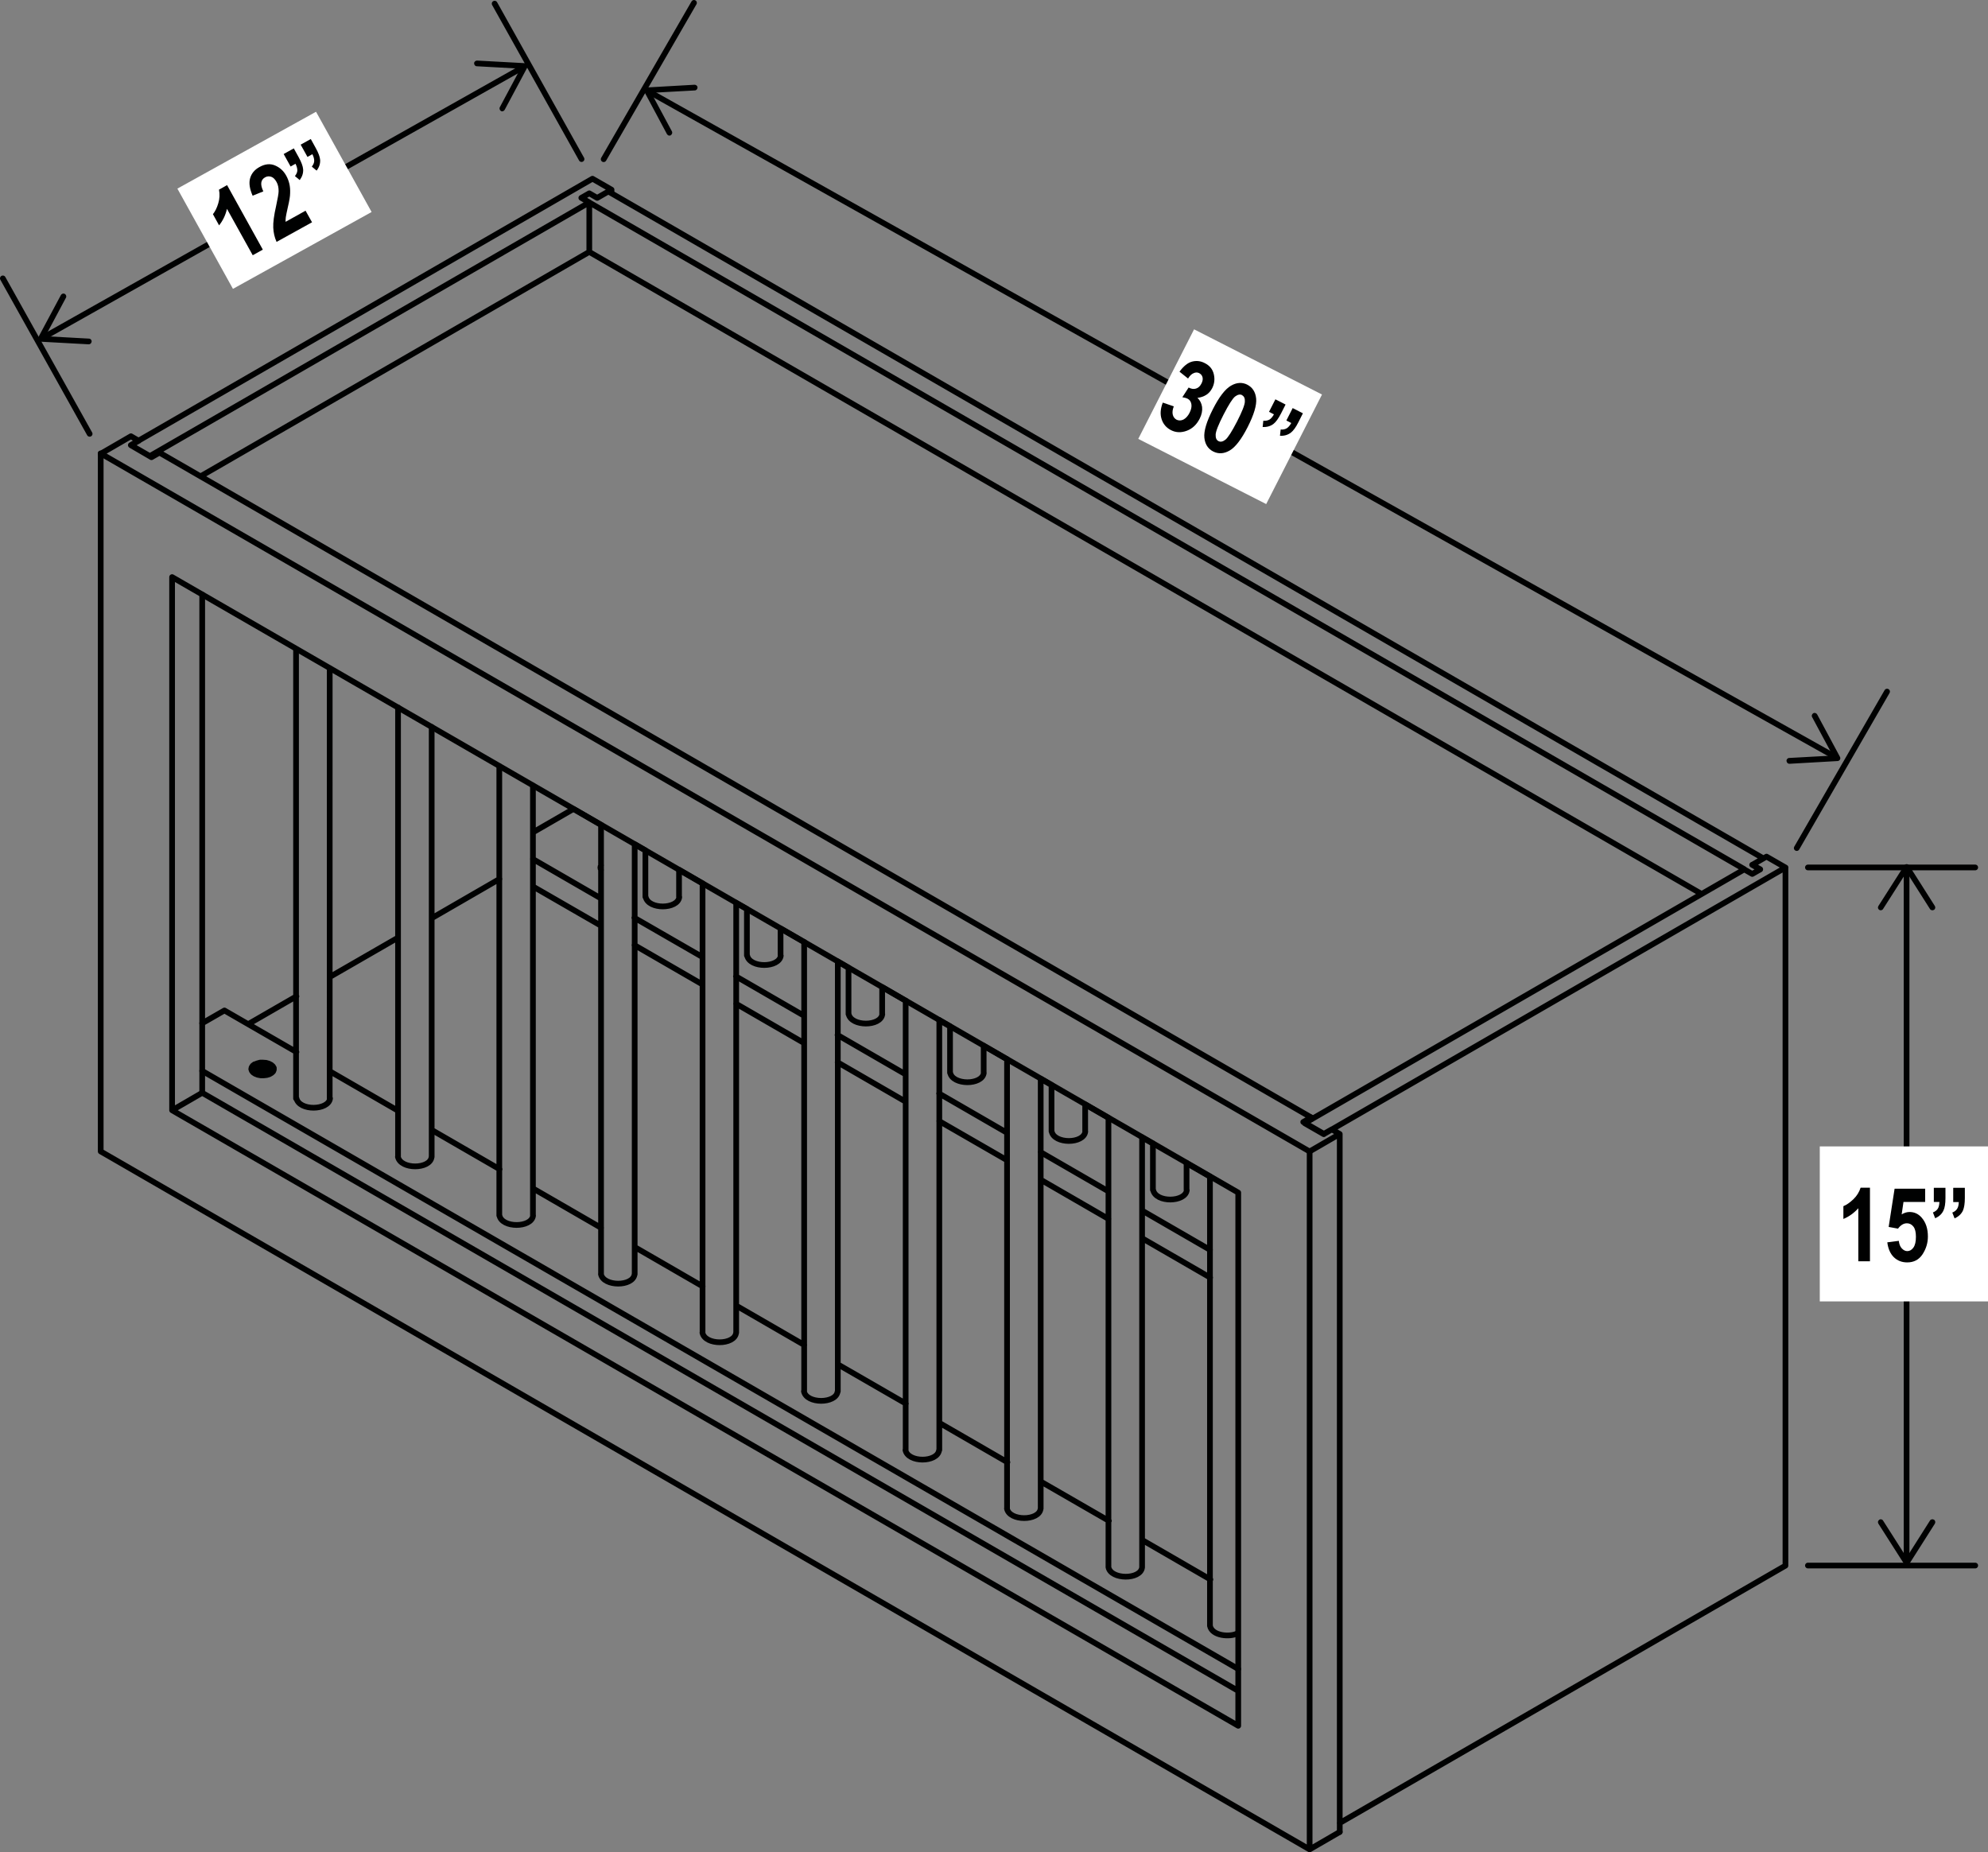 <?xml version="1.0" encoding="UTF-8"?><svg id="Layer_4" xmlns="http://www.w3.org/2000/svg" viewBox="0 0 174.31 162.41"><rect x="0" y="0" width="174.31" height="162.41" fill="#808080" stroke="none"/><defs><style>.cls-1{fill:#000101;}.cls-2{fill:#fff;}.cls-3{stroke-linecap:round;stroke-linejoin:round;}.cls-3,.cls-4{fill:none;stroke:#000101;stroke-width:.5px;}.cls-4{stroke-miterlimit:10;}</style></defs><line class="cls-4" x1="3.88" y1="29.54" x2="45.73" y2="5.97"/><path class="cls-1" d="M8.04,29.95c0-.14-.1-.26-.24-.26l-3.82-.21,1.8-3.37c.07-.12,.02-.27-.1-.34-.12-.07-.27-.02-.34,.1l-1.99,3.72c-.04,.08-.04,.17,0,.24,.04,.08,.12,.12,.2,.13l4.21,.23s.1,0,.14-.03c.07-.04,.12-.11,.13-.2"/><path class="cls-1" d="M43.93,9.73c-.12-.06-.17-.22-.1-.34l1.8-3.37-3.82-.21c-.14,0-.24-.12-.24-.26,0-.14,.13-.24,.26-.24l4.21,.23c.08,0,.16,.05,.2,.13,.04,.07,.04,.17,0,.24l-1.99,3.72s-.06,.08-.1,.1c-.07,.04-.16,.05-.24,0"/><line class="cls-4" x1="167.17" y1="76.36" x2="167.17" y2="136.66"/><path class="cls-1" d="M164.77,79.78c.12,.07,.27,.04,.34-.08l2.06-3.23,2.05,3.23c.07,.12,.23,.15,.35,.08,.12-.07,.15-.23,.08-.34l-2.26-3.56c-.05-.07-.13-.11-.21-.11s-.17,.04-.21,.11l-2.27,3.56s-.04,.09-.04,.13c0,.08,.04,.16,.12,.21"/><path class="cls-1" d="M164.77,133.25c.12-.07,.27-.04,.34,.08l2.06,3.23,2.05-3.23c.07-.12,.23-.15,.35-.08,.12,.07,.15,.23,.08,.35l-2.26,3.56c-.05,.07-.13,.11-.21,.11s-.17-.04-.21-.11l-2.27-3.56s-.04-.09-.04-.13c0-.08,.04-.16,.12-.21"/><line class="cls-4" x1="57" y1="8.09" x2="160.8" y2="66.3"/><path class="cls-1" d="M58.81,11.85c.12-.06,.17-.22,.1-.34l-1.81-3.37,3.82-.21c.14,0,.24-.13,.24-.26,0-.14-.13-.24-.26-.24l-4.21,.24c-.08,0-.16,.05-.2,.13-.04,.08-.04,.17,0,.24l1.99,3.72s.06,.08,.1,.1c.07,.04,.16,.04,.24,0"/><path class="cls-1" d="M156.64,66.72c0-.14,.1-.26,.24-.26l3.82-.21-1.81-3.37c-.07-.12-.02-.27,.1-.34,.12-.07,.27-.02,.34,.1l2,3.72c.04,.08,.04,.17,0,.24-.04,.08-.12,.12-.2,.13l-4.21,.24s-.1,0-.14-.03c-.07-.04-.12-.11-.13-.2"/><path class="cls-3" d="M117.47,160.63v-61.2m-2.5-1.45l-.7,.4,1.81,1.04,.7-.4m-1.81-1.04L13.97,39.68m-1.8-1.04l-.69,.4,1.8,1.05,.7-.4m-1.81-1.04l-.69-.4m0,0l-2.64,1.53m106,61.19L8.83,39.76m108.64,59.67l-2.64,1.53m2.64-1.53l-.69-.4m36.86-22.4l.7-.4m-.7,.4l-.7-.4m-38.54,22.25l38.54-22.25m1.95-1.12l1.67,.96m-2.92-.24l1.25-.72m-.56,1.12l-.7-.4m-37.56,23.61l40.48-23.37v61.21l-39.09,22.57m-3.06-61.36l1.67,.96M53.62,16.95v-.32M25.99,87.36l-4.23,2.44m13.13-7.58l-5.95,3.43m14.86-8.58l-5.95,3.44m13.83-58.43L17.59,41.76M51.67,17.75v4.34m0-4.34L13.14,39.99M50.98,17.35l.7,.4m1.94-1.12l-1.25,.72m1.25-.72l-1.67-.96m0,0L11.47,39.03m1.67,.96l-1.67-.96m137.72,39.35L51.67,22.09m102.67,54.13l-.7-.4m.97-.56L53.34,16.79m0,0l-.98,.56m0,0l-.69-.4m0,0l-.7,.4m0,0l101.97,58.86M23.5,94.22s-.03-.12-.03-.12l-.11-.09-.16-.06-.18-.02-.19,.02-.16,.06m0,0l-.1,.09-.04,.11m1.38-.24c-.44-.39-1.08-.46-1.59-.16m0,0l-.16,.12m.16-.61l-.16,.12-.1,.15-.03,.15,.05,.15,.11,.14,.18,.12,.23,.09,.26,.05h.27l.26-.03,.23-.07,.19-.11,.14-.13,.06-.16v-.15l-.09-.15-.15-.13-.2-.1-.24-.07-.27-.02h-.26l-.25,.07-.22,.09Zm3.67,2.97c.23,1.14,2.82,1.09,2.95,.02m5.95,5.12c.24,1.13,2.81,1.1,2.95,.03m5.95,5.11c.21,1.12,2.81,1.11,2.95,.02m5.95,5.12c.21,1.12,2.82,1.12,2.95,.02m5.95,5.12c.22,1.13,2.82,1.11,2.95,.02m5.95,5.12c.22,1.13,2.82,1.1,2.95,.03m5.95,5.12c.22,1.13,2.8,1.11,2.95,.02m5.95,5.11c.21,1.12,2.81,1.11,2.95,.03m5.95,5.11c.2,1.11,2.83,1.12,2.95,.02m5.95,5.12c.18,.91,1.78,1.01,2.4,.67M25.99,92.24l-6.31-3.64m15.22,8.79l-5.95-3.44m14.86,8.57l-5.95-3.44m14.85,8.58l-5.95-3.44m14.85,8.57l-5.95-3.44m14.86,8.58l-5.95-3.44m14.86,8.58l-5.95-3.43m14.85,8.57l-5.95-3.44m14.85,8.58l-5.95-3.43m14.85,8.57l-5.95-3.44M19.68,88.6l-1.95,1.12m0,4.18l90.84,52.44M52.71,75.87c-.09,.12-.09,.28,0,.41m3.9,2.36c.24,1.14,2.82,1.09,2.95,.02m5.95,5.12c.23,1.13,2.81,1.09,2.95,.02m5.95,5.11c.22,1.12,2.82,1.11,2.95,.02m5.95,5.12c.21,1.12,2.81,1.12,2.95,.03m5.95,5.12c.22,1.13,2.82,1.11,2.95,.02m5.95,5.12c.23,1.14,2.82,1.09,2.95,.02m-51.36-32.03l-2.42-1.4m6.32,3.64l-.95-.55m5.95,3.44l-2.05-1.19m5.95,3.44l-.95-.54m5.95,3.43l-2.06-1.19m5.95,3.44l-.94-.55m5.95,3.44l-2.05-1.19m5.95,3.44l-.94-.54m5.95,3.44l-2.05-1.19m5.95,3.44l-.94-.54m5.95,3.43l-2.06-1.19m5.95,3.44l-.95-.54m5.95,3.44l-2.06-1.19m-53.78-31.05l-3.53,2.04m53.42,35.6l5.95,3.44m-14.86-8.58l5.95,3.44m-14.85-8.58l5.95,3.43m-14.85-8.58l5.95,3.44m-14.86-8.58l5.95,3.44m-14.86-8.58l5.95,3.44m-14.85-8.58l5.95,3.43m47.47,24.99l5.95,3.44m-14.86-8.57l5.95,3.44m-14.85-8.58l5.95,3.44m-14.85-8.57l5.95,3.44m-14.86-8.58l5.95,3.44m-14.86-8.58l5.95,3.43m-14.85-8.58l5.95,3.44m-26.71-21.85v39.41m2.95,0V58.6m77.18,44.55v39.41m-8.9-44.54v39.4m2.95,0v-37.7M34.9,62.03v39.41m2.95,0V63.74m41.56,23.99v39.41m2.95,0v-37.7m-11.85-6.85v39.41m2.95,0v-37.7m-11.86-6.85v39.41m2.95,0v-37.7m-11.85-6.84v39.41m2.95,0v-37.7m18.75,10.82v4.07m2.95,0v-2.37m5.95,3.44v4.07m2.95,0v-2.37m5.95,3.44v4.07m2.95,0v-2.36m-38.56-22.27v4.07m2.95,0v-2.37m5.95,3.44v4.07m2.95,0v-2.37m19.86,11.46v39.41m2.95,0v-37.7m-47.47-27.4v39.4m2.95,0v-37.7m54.36,31.38v4.07m2.95,0v-2.37"/><path class="cls-3" d="M17.73,95.82l90.84,52.44M17.73,95.82l-2.64,1.53m99.88,.79v-.16m-99.88-.63l93.48,53.97v-46.75m0,0L15.09,50.6v46.75m-6.26-57.59v61.2m0,0l106,61.2m2.64-1.53l-2.64,1.53v-61.2"/><line class="cls-3" x1="17.73" y1="52.13" x2="17.73" y2="95.82"/><path class="cls-3" d="M158.52,76.06h14.67m-14.67,61.21h14.67"/><path class="cls-3" d="M50.99,13.95L43.37,.32M7.86,38.04L.25,24.41"/><path class="cls-3" d="M52.93,13.96L60.85,.25m96.69,74.11l7.92-13.72"/><rect class="cls-2" x="102.47" y="30.25" width="10.78" height="12.59" transform="translate(26.33 116.05) rotate(-63)"/><g><path class="cls-1" d="M101.98,35.31l.94,.32c-.11,.28-.14,.53-.09,.73,.05,.21,.17,.35,.33,.44,.19,.09,.39,.09,.6-.01,.21-.11,.4-.31,.55-.61,.14-.28,.19-.53,.15-.75-.04-.22-.15-.38-.33-.47-.12-.06-.27-.1-.46-.13l.55-.85c.23,.12,.45,.16,.65,.09,.2-.06,.36-.21,.48-.45,.1-.2,.13-.38,.09-.54-.04-.16-.14-.28-.29-.36-.15-.08-.32-.08-.49,0-.18,.07-.34,.23-.49,.47l-.75-.6c.35-.48,.72-.78,1.09-.88s.75-.07,1.13,.13c.43,.22,.69,.54,.79,.98,.1,.43,.05,.83-.14,1.21-.13,.25-.3,.45-.52,.59-.22,.14-.48,.23-.78,.27,.23,.2,.36,.47,.41,.79,.04,.32-.03,.67-.21,1.03-.27,.53-.65,.88-1.13,1.06s-.95,.17-1.38-.05c-.41-.21-.69-.53-.83-.97-.14-.43-.1-.91,.1-1.44Z"/><path class="cls-1" d="M109.36,33.73c.46,.23,.72,.64,.78,1.21,.06,.58-.19,1.41-.74,2.5-.55,1.08-1.08,1.77-1.58,2.06-.5,.29-.98,.32-1.44,.09-.46-.23-.72-.64-.78-1.21-.06-.57,.19-1.41,.75-2.51,.55-1.08,1.08-1.76,1.58-2.05,.5-.29,.98-.32,1.44-.09Zm-.46,.91c-.18-.09-.38-.04-.61,.13-.22,.18-.56,.71-1.01,1.59-.45,.88-.68,1.46-.69,1.75-.01,.29,.07,.48,.25,.57,.18,.09,.38,.05,.61-.13,.22-.18,.56-.71,1.01-1.58,.45-.88,.68-1.46,.69-1.75,.02-.29-.07-.48-.25-.57Z"/></g><path class="cls-1" d="M111.82,35.01l.9,.46-.4,.79c-.23,.44-.45,.75-.66,.91-.26,.2-.58,.29-.95,.27l.06-.55c.21,.02,.39-.02,.54-.1,.14-.09,.27-.24,.39-.46l-.43-.22,.56-1.1Zm1.52,.77l.9,.46-.4,.79c-.22,.44-.44,.74-.66,.91-.27,.2-.58,.29-.95,.27l.06-.55c.21,.02,.39-.02,.54-.11,.14-.09,.27-.24,.39-.46l-.43-.22,.56-1.1Z"/><rect class="cls-2" x="17.12" y="12.54" width="13.9" height="10.05" transform="translate(-5.5 13.87) rotate(-29)"/><g><path class="cls-1" d="M23.04,21.89l-.88,.49-2.26-4.07c-.12,.55-.36,1.04-.69,1.45l-.54-.98c.19-.24,.35-.55,.47-.96,.12-.4,.14-.8,.06-1.19l.71-.4,3.13,5.65Z"/><path class="cls-1" d="M26.8,18.49l.56,1-3.11,1.72c-.18-.4-.27-.81-.29-1.25-.02-.44,.06-1.07,.25-1.9,.14-.66,.22-1.09,.22-1.3,0-.3-.05-.57-.18-.8-.14-.25-.29-.4-.47-.46-.18-.06-.36-.05-.54,.05-.39,.22-.44,.63-.15,1.23l-.94,.38c-.26-.6-.34-1.11-.22-1.53,.12-.42,.39-.75,.83-.99,.48-.27,.94-.31,1.36-.13s.74,.47,.97,.88c.13,.23,.22,.47,.28,.72,.06,.25,.08,.52,.07,.81,0,.29-.07,.69-.19,1.2-.11,.48-.17,.79-.19,.93-.02,.14-.02,.28-.02,.4l1.76-.98Z"/></g><path class="cls-1" d="M24.88,13.5l.88-.49,.43,.78c.24,.43,.37,.79,.39,1.06,.02,.33-.08,.64-.3,.94l-.42-.35c.13-.17,.21-.34,.21-.5s-.05-.36-.16-.58l-.43,.24-.6-1.08Zm1.49-.82l.88-.49,.43,.78c.24,.43,.37,.78,.39,1.05,.02,.33-.08,.65-.31,.94l-.42-.35c.13-.17,.21-.34,.21-.51,0-.17-.05-.36-.16-.58l-.43,.24-.6-1.08Z"/><rect class="cls-2" x="159.56" y="100.52" width="14.75" height="13.59"/><g><path class="cls-1" d="M163.95,110.59h-1.01v-4.65c-.38,.42-.82,.74-1.31,.94v-1.12c.28-.11,.57-.32,.88-.61,.3-.29,.51-.63,.63-1.01h.82v6.46Z"/><path class="cls-1" d="M165.48,108.93l1.01-.13c.03,.28,.11,.5,.26,.66s.31,.24,.48,.24c.21,0,.39-.1,.54-.31,.15-.21,.22-.52,.22-.95,0-.4-.07-.7-.22-.89-.15-.19-.34-.29-.57-.29-.29,0-.55,.16-.78,.47l-.82-.15,.52-3.35h2.68v1.16h-1.9l-.16,1.09c.23-.14,.46-.21,.69-.21,.42,0,.77,.16,1.06,.49,.37,.42,.55,.97,.55,1.66,0,.57-.16,1.08-.47,1.56-.31,.47-.76,.71-1.34,.71-.47,0-.86-.15-1.18-.46-.31-.31-.5-.74-.57-1.31Z"/></g><path class="cls-1" d="M169.57,104.15h1.01v.89c0,.5-.06,.87-.18,1.11-.14,.3-.38,.52-.72,.67l-.2-.51c.2-.08,.34-.19,.43-.33,.09-.14,.13-.34,.14-.59h-.49v-1.23Zm1.7,0h1.01v.89c0,.49-.06,.86-.17,1.11-.14,.3-.39,.53-.73,.68l-.2-.51c.2-.08,.34-.19,.43-.34,.09-.14,.13-.34,.14-.58h-.49v-1.23Z"/></svg>